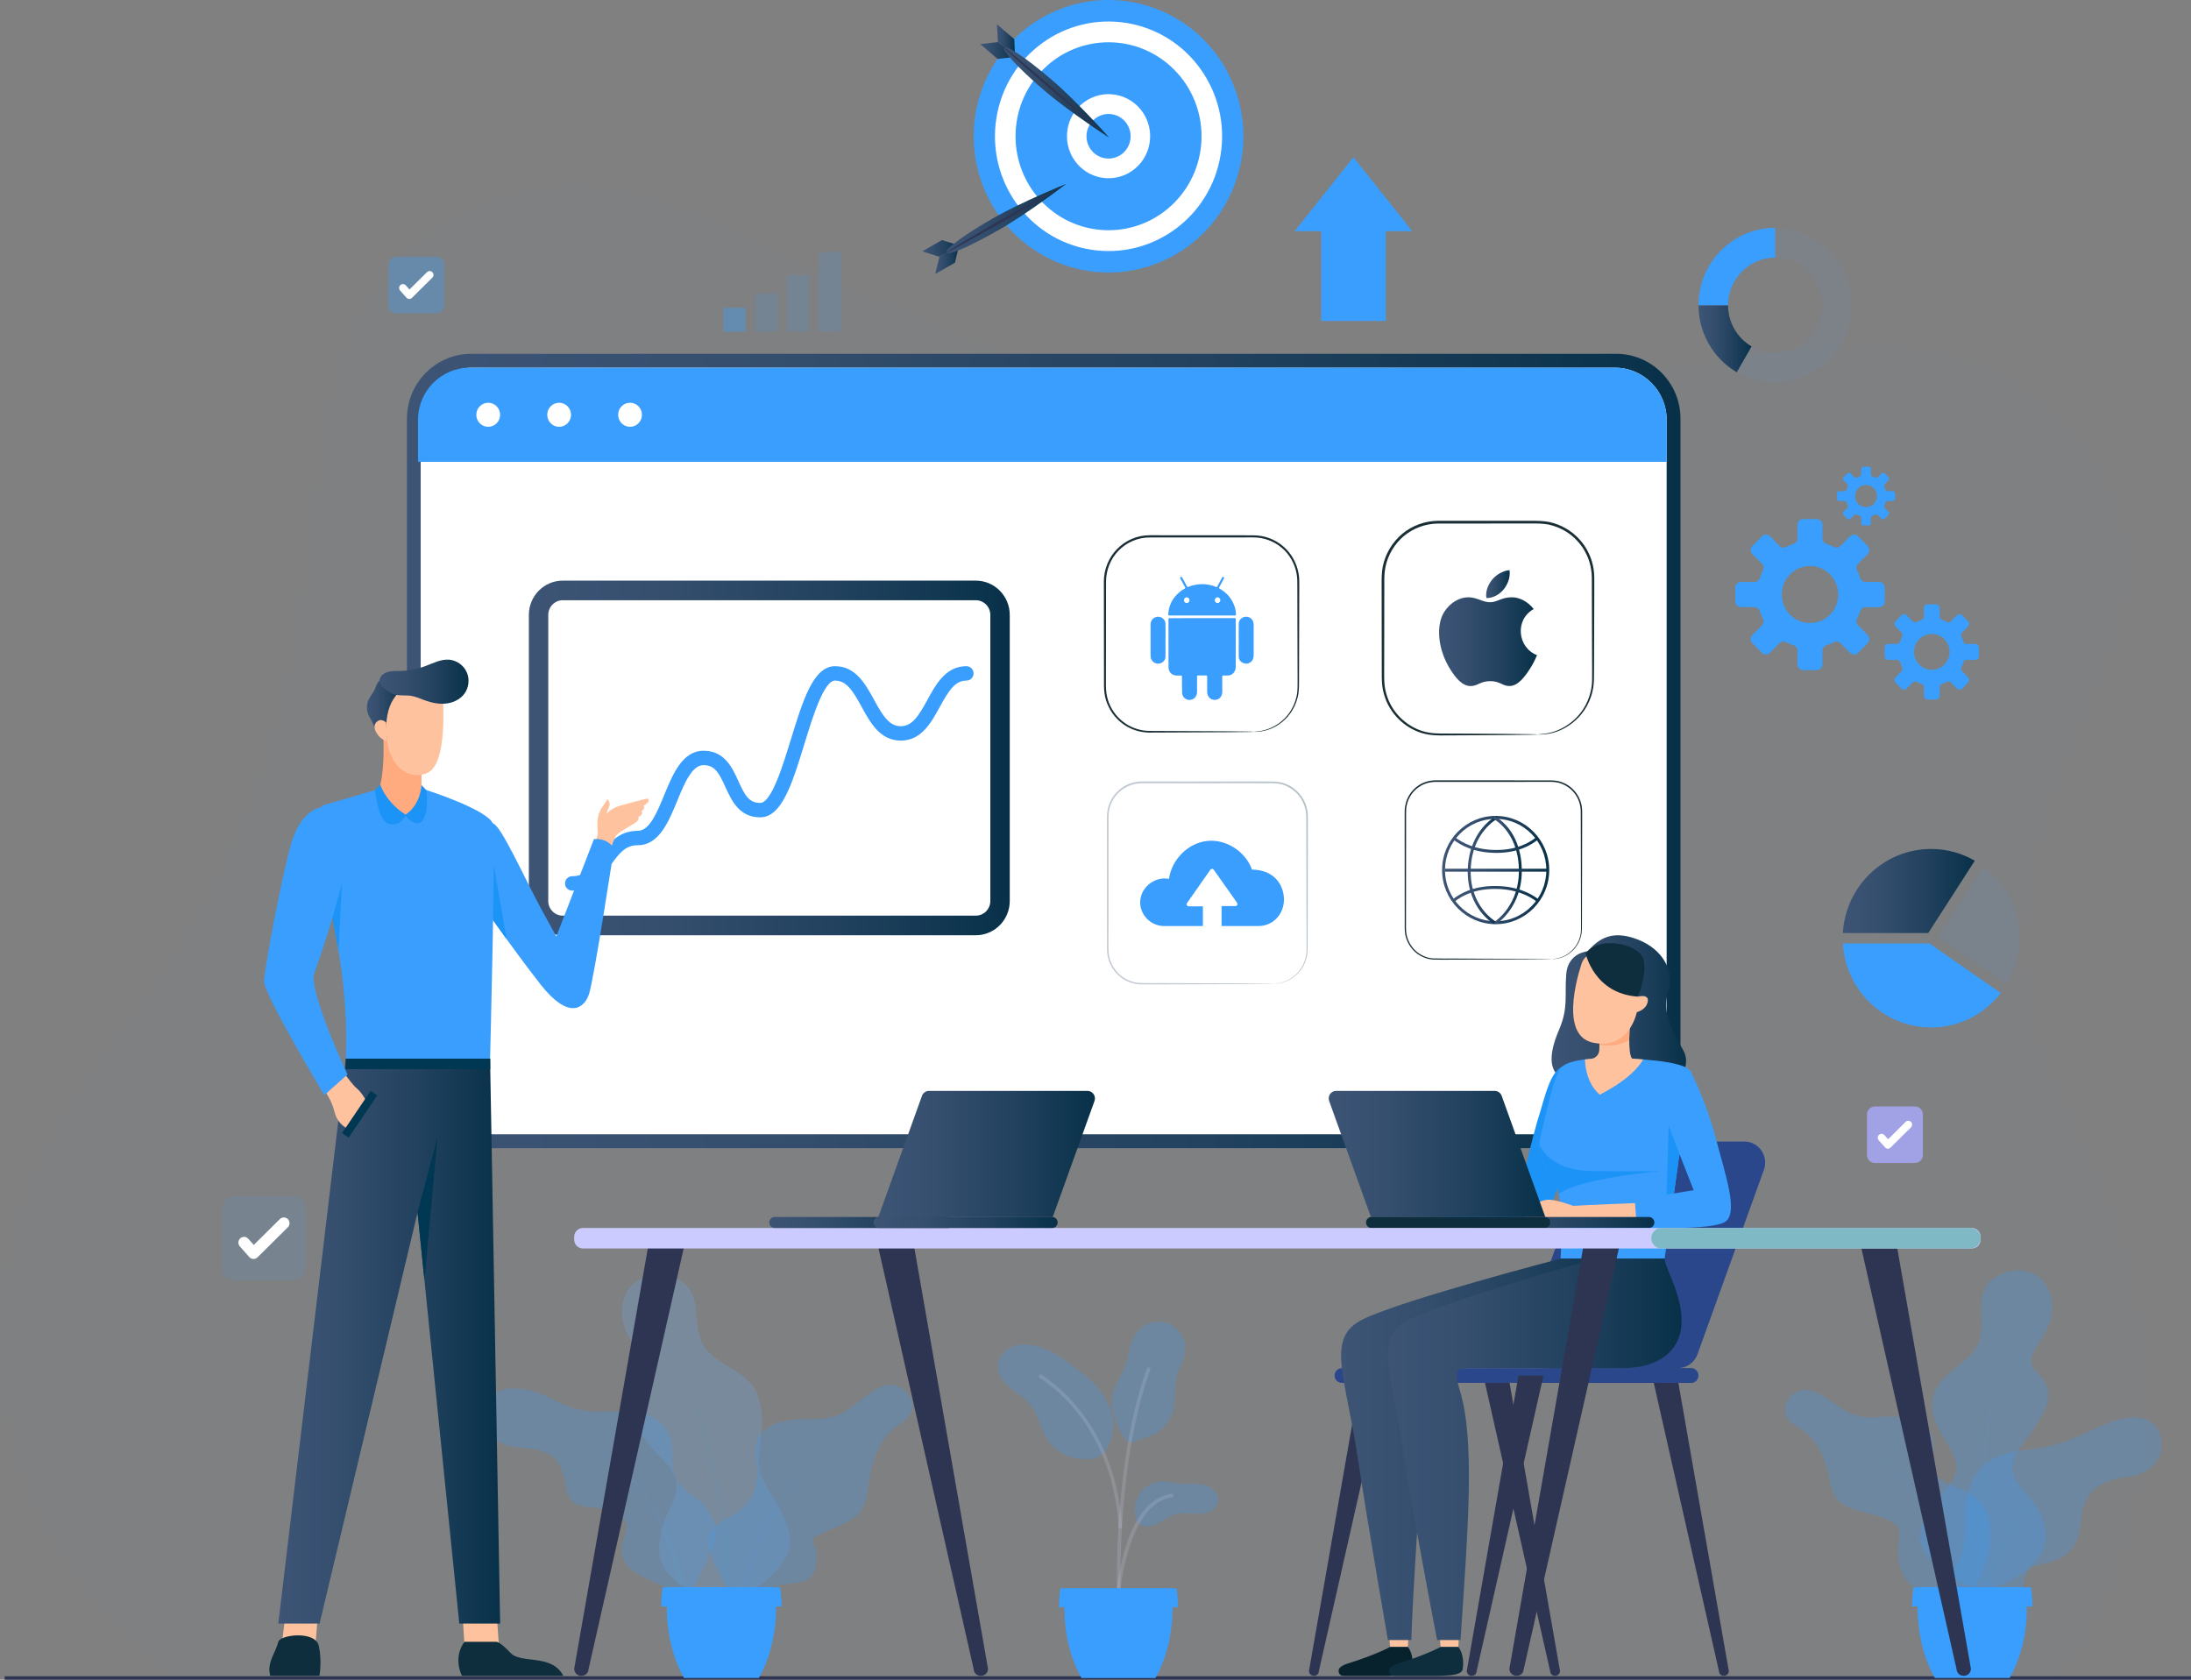 <svg width="210" height="161" viewBox="0 0 210 161" fill="none" xmlns="http://www.w3.org/2000/svg">
<rect x="0" y="0" width="210" height="161" fill="#808080" stroke="none"/>
<g clip-path="url(#clip0_601_2030)">
<g opacity="0.1">
<path opacity="0.1" d="M17.095 160.833C17.095 160.833 -1.979 148.973 0.168 125.152C2.114 103.551 16.05 99.769 25.02 73.805C33.989 47.841 24.947 26.127 49.403 18.572C67.919 12.853 87.128 39.523 126.644 38.534C166.161 37.544 185.251 24.631 199.619 42.613C212.239 58.409 192.585 72.122 194.122 92.963C194.979 104.577 203.085 110.906 205.443 128.758C206.518 136.896 204.892 152.255 197.179 160.837H29.551" fill="#399EFD"/>
</g>
<path d="M210.003 160.667H0.445V161H210.003V160.667Z" fill="#2E3552"/>
<path d="M111.042 25.189C117.671 22.515 120.899 14.916 118.252 8.218C115.606 1.519 108.087 -1.743 101.458 0.931C94.829 3.606 91.601 11.204 94.248 17.903C96.894 24.602 104.414 27.864 111.042 25.189Z" fill="#399EFD"/>
<path d="M116.99 14.849C117.966 8.854 113.949 3.194 108.017 2.208C102.085 1.221 96.485 5.281 95.508 11.276C94.532 17.27 98.549 22.93 104.481 23.916C110.413 24.903 116.014 20.843 116.99 14.849Z" fill="white"/>
<path d="M112.553 19.429C116.034 15.912 116.034 10.208 112.553 6.691C109.072 3.173 103.428 3.173 99.947 6.691C96.466 10.208 96.466 15.912 99.947 19.429C103.428 22.947 109.072 22.947 112.553 19.429Z" fill="#399EFD"/>
<path d="M110.186 13.704C110.541 11.507 109.066 9.436 106.893 9.078C104.72 8.72 102.671 10.21 102.316 12.406C101.962 14.602 103.436 16.673 105.609 17.032C107.783 17.39 109.832 15.9 110.186 13.704Z" fill="white"/>
<path d="M107.056 15.035C108.136 14.586 108.65 13.338 108.206 12.247C107.762 11.156 106.526 10.636 105.447 11.085C104.367 11.534 103.852 12.782 104.297 13.873C104.741 14.964 105.977 15.485 107.056 15.035Z" fill="#399EFD"/>
<path d="M90.284 23.011L88.394 24.094L90.01 24.601L91.9 23.517L90.284 23.011Z" fill="url(#paint0_linear_601_2030)"/>
<path d="M91.527 25.18L89.638 26.26L90.04 24.601L91.93 23.518L91.527 25.18Z" fill="url(#paint1_linear_601_2030)"/>
<path d="M90.69 24.211C90.522 23.911 92.345 22.548 95.188 20.918C98.03 19.292 102.176 17.632 102.176 17.632C102.176 17.632 98.637 20.375 95.794 22.001C93.014 23.594 90.878 24.544 90.69 24.211Z" fill="url(#paint2_linear_601_2030)"/>
<path d="M90.01 24.601C91 23.977 92.002 23.374 93.008 22.778C94.014 22.181 95.026 21.601 96.035 21.011C97.054 20.438 98.067 19.858 99.092 19.295C100.115 18.732 101.14 18.172 102.179 17.636C101.19 18.259 100.187 18.862 99.181 19.459C98.176 20.055 97.163 20.635 96.151 21.225C95.155 21.785 94.142 22.368 93.094 22.941C92.075 23.504 91.049 24.064 90.01 24.601Z" fill="#2E3552"/>
<path d="M97.213 3.749L95.557 2.329L95.643 4.036L97.295 5.455L97.213 3.749Z" fill="url(#paint3_linear_601_2030)"/>
<path d="M95.616 5.649L93.961 4.229L95.643 4.036L97.295 5.455L95.616 5.649Z" fill="url(#paint4_linear_601_2030)"/>
<path d="M96.24 4.549C96.46 4.286 98.357 5.549 100.846 7.685C103.336 9.824 106.304 13.187 106.304 13.187C106.304 13.187 102.538 10.774 100.048 8.635C97.555 6.495 96.019 4.809 96.24 4.549Z" fill="url(#paint5_linear_601_2030)"/>
<path d="M95.613 4.036C96.533 4.759 97.437 5.505 98.337 6.252C99.237 6.998 100.124 7.762 101.021 8.518C101.905 9.288 102.792 10.051 103.669 10.827C104.546 11.604 105.417 12.384 106.274 13.187C105.354 12.464 104.451 11.717 103.551 10.971C102.65 10.224 101.763 9.461 100.866 8.705C100.002 7.948 99.112 7.188 98.218 6.395C97.341 5.619 96.467 4.836 95.613 4.036Z" fill="#2E3552"/>
<path d="M39.005 103.824V40.137C39.005 36.698 41.762 33.912 45.165 33.912H154.909C158.312 33.912 161.069 36.698 161.069 40.137V103.824C161.069 107.263 158.312 110.049 154.909 110.049H45.162C41.762 110.049 39.005 107.263 39.005 103.824Z" fill="url(#paint6_linear_601_2030)"/>
<path d="M45.492 108.716C42.636 108.716 40.321 106.377 40.321 103.491V40.243C40.321 37.484 42.537 35.245 45.267 35.245H154.797C157.527 35.245 159.743 37.484 159.743 40.243V103.491C159.743 106.377 157.428 108.716 154.572 108.716H45.492Z" fill="white"/>
<path d="M45.01 35.245H154.8C157.531 35.245 159.747 37.484 159.747 40.243V44.269H40.064V40.243C40.064 37.484 42.28 35.245 45.01 35.245Z" fill="#399EFD"/>
<path d="M46.794 40.91C47.425 40.91 47.935 40.394 47.935 39.757C47.935 39.12 47.425 38.604 46.794 38.604C46.164 38.604 45.653 39.12 45.653 39.757C45.653 40.394 46.164 40.91 46.794 40.91Z" fill="white"/>
<path d="M53.591 40.91C54.221 40.91 54.732 40.394 54.732 39.757C54.732 39.12 54.221 38.604 53.591 38.604C52.961 38.604 52.45 39.12 52.45 39.757C52.45 40.394 52.961 40.91 53.591 40.91Z" fill="white"/>
<path d="M61.528 39.757C61.528 40.393 61.017 40.91 60.387 40.91C59.758 40.91 59.246 40.393 59.246 39.757C59.246 39.12 59.758 38.604 60.387 38.604C61.02 38.604 61.528 39.12 61.528 39.757Z" fill="white"/>
<path d="M189.277 82.5L184.815 89.431H176.631C176.888 84.939 180.575 81.373 185.086 81.373C186.609 81.373 188.041 81.783 189.277 82.5Z" fill="url(#paint7_linear_601_2030)"/>
<g opacity="0.29">
<path opacity="0.29" d="M193.551 89.928C193.551 91.551 193.106 93.064 192.328 94.357L185.762 89.794L190.105 83.043C192.196 84.599 193.551 87.105 193.551 89.928Z" fill="#399EFD"/>
</g>
<path d="M191.764 95.183C190.214 97.193 187.8 98.486 185.086 98.486C180.578 98.486 176.891 94.923 176.631 90.431H184.931L191.764 95.183Z" fill="#399EFD"/>
<path d="M190.352 152.469C190.352 152.469 196.47 150.729 196.064 146.817C195.658 142.905 190.999 142.118 193.703 138.652C196.404 135.186 197.149 133.394 195.263 131.564C193.376 129.734 196.826 128.481 196.681 125.096C196.535 121.71 193.188 121.023 191.091 122.526C188.994 124.029 190.478 126.662 189.64 128.731C188.802 130.801 185.775 131.487 185.257 134.06C184.743 136.629 187.48 138.769 187.513 140.642C187.546 142.515 184.024 144.591 184.027 147.347C184.027 150.099 189.195 152.432 190.352 152.469Z" fill="#399EFD" fill-opacity="0.25"/>
<g opacity="0.4">
<path opacity="0.4" d="M190.913 153.612C190.544 151.286 190.349 148.9 190.26 146.527C190.177 144.148 190.23 141.765 190.415 139.392C190.596 137.016 190.985 134.663 191.513 132.337C192.06 130.018 192.865 127.765 193.858 125.596C192.809 127.738 191.942 129.974 191.328 132.291C190.738 134.61 190.283 136.969 190.036 139.355C189.785 141.742 189.67 144.141 189.689 146.54C189.716 148.943 189.844 151.336 190.161 153.739L190.913 153.612Z" fill="#399EFD" fill-opacity="0.25"/>
</g>
<path d="M189.287 158.044C189.287 158.044 185.264 155.252 186.362 152.289C187.457 149.33 188.423 149.973 188.351 145.877C188.278 141.782 189.742 139.409 194.155 138.966C198.567 138.522 200.368 136.909 202.603 136.2C204.842 135.49 206.392 135.886 206.983 137.356C207.576 138.822 206.989 141.105 204.124 141.515C201.258 141.925 199.741 142.791 199.461 145.794C199.18 148.8 197.795 149.553 195.174 150.059C192.552 150.569 195.688 157.224 189.287 158.044Z" fill="#399EFD" fill-opacity="0.25"/>
<g opacity="0.4">
<path opacity="0.4" d="M189.178 157.451C189.396 153.365 190.672 149.34 192.935 145.964C195.19 142.595 198.452 139.925 202.194 138.506C198.491 140.032 195.342 142.778 193.218 146.151C191.091 149.53 189.96 153.505 189.858 157.474L189.178 157.451Z" fill="#399EFD" fill-opacity="0.25"/>
</g>
<path d="M187.592 153.732C187.592 153.732 182.903 153.085 182.121 150.319C181.34 147.553 183.21 146.537 180.565 145.527C177.917 144.514 175.978 144.871 175.45 142.211C174.923 139.552 174.091 137.706 172.014 136.589C169.936 135.47 171.681 132.457 173.907 133.39C176.133 134.327 176.855 136.106 180.008 135.833C183.562 135.526 185.62 136.429 185.274 139.235C185.004 141.418 185.534 141.715 187.856 142.685C191.817 144.337 191.055 148.46 189.785 151.202C188.516 153.945 187.592 153.732 187.592 153.732Z" fill="#399EFD" fill-opacity="0.25"/>
<g opacity="0.4">
<path opacity="0.4" d="M186.685 152.962C186.827 151.086 186.435 149.18 185.716 147.417C184.997 145.651 183.965 144.011 182.758 142.525C181.548 141.035 180.159 139.695 178.655 138.502C177.148 137.313 175.526 136.27 173.814 135.393C175.546 136.226 177.204 137.226 178.748 138.382C180.291 139.539 181.729 140.852 182.992 142.328C184.255 143.801 185.35 145.441 186.138 147.24C186.923 149.033 187.394 151.009 187.295 153.012L186.685 152.962Z" fill="#399EFD" fill-opacity="0.25"/>
</g>
<path d="M194.125 152.146H189.033H183.942C183.942 152.146 183.108 156.615 185.446 160.833H189.033H192.621C194.959 156.618 194.125 152.146 194.125 152.146Z" fill="#399EFD"/>
<path d="M194.811 153.978C194.768 152.842 194.669 152.149 194.669 152.149H189.033H183.398C183.398 152.149 183.295 152.842 183.256 153.978H194.811Z" fill="#399EFD"/>
<path d="M65.868 154.305C65.885 152.669 69.011 148.067 68.533 146.23C67.573 142.551 64.114 143.644 64.45 139.525C64.645 137.156 63.161 134.96 58.699 135.276C54.188 135.596 53.205 133.84 50.9 133.29C48.595 132.74 47.065 133.254 46.573 134.773C46.082 136.293 46.834 138.549 49.749 138.752C52.661 138.955 53.729 139.479 54.23 142.485C54.728 145.491 57.238 143.724 59.424 145.317C61.195 146.61 58.442 147.827 60.209 150.149C61.281 151.559 65.007 151.876 65.868 154.305Z" fill="#399EFD" fill-opacity="0.25"/>
<g opacity="0.4">
<path opacity="0.4" d="M65.271 153.775C64.882 149.783 63.457 145.864 61.07 142.618C58.689 139.379 55.319 136.843 51.48 135.58C55.352 136.736 58.821 139.189 61.33 142.415C63.843 145.647 65.413 149.603 65.921 153.699L65.271 153.775Z" fill="#399EFD" fill-opacity="0.25"/>
</g>
<path d="M69.852 153.629C69.852 153.629 63.279 152.662 63.177 148.55C63.075 144.438 66.755 143.098 63.494 139.875C60.229 136.653 60.259 134.783 61.97 132.63C63.682 130.474 59.939 129.648 59.635 126.119C59.335 122.59 62.709 121.42 65.083 122.693C67.457 123.966 66.274 126.895 67.418 128.925C68.562 130.954 71.794 131.254 72.671 133.847C73.548 136.439 72.543 138.636 72.757 140.582C72.971 142.528 75.359 144.591 75.725 147.45C76.094 150.309 71.045 153.435 69.852 153.629Z" fill="#67A9E8" fill-opacity="0.25"/>
<g opacity="0.4">
<path opacity="0.4" d="M69.492 154.892C69.558 152.426 69.436 149.926 69.202 147.45C68.965 144.974 68.585 142.508 68.071 140.075C67.556 137.639 66.834 135.25 65.974 132.917C65.09 130.588 63.949 128.368 62.623 126.255C63.992 128.335 65.185 130.538 66.125 132.854C67.042 135.176 67.82 137.563 68.391 139.999C68.961 142.435 69.397 144.907 69.693 147.397C69.98 149.89 70.162 152.386 70.148 154.912L69.492 154.892Z" fill="#399EFD" fill-opacity="0.25"/>
</g>
<path d="M78.178 150.243C78.835 147.227 76.477 148.033 79.25 146.774C82.023 145.511 82.818 145.437 83.21 142.548C83.603 139.659 84.371 137.629 86.528 136.289C88.685 134.95 86.614 131.834 84.289 132.987C81.961 134.14 81.308 136.093 77.911 136.013C74.079 135.923 71.932 137.026 72.486 140.012C72.918 142.335 72.153 144.321 69.726 145.517C65.591 147.553 69.911 151.342 71.181 155.491C73.364 149.789 77.522 153.259 78.178 150.243Z" fill="#399EFD" fill-opacity="0.25"/>
<g opacity="0.4">
<path opacity="0.4" d="M71.217 154.915C70.979 152.775 71.355 150.626 72.078 148.65C72.803 146.667 73.871 144.841 75.128 143.174C76.388 141.508 77.838 140.005 79.418 138.662C80.998 137.319 82.709 136.136 84.513 135.13C82.736 136.186 81.064 137.413 79.527 138.789C77.99 140.169 76.592 141.698 75.392 143.374C74.195 145.051 73.195 146.874 72.542 148.82C71.889 150.756 71.593 152.825 71.866 154.828L71.217 154.915Z" fill="#399EFD" fill-opacity="0.25"/>
</g>
<path d="M64.054 152.146H69.146H74.238C74.238 152.146 75.072 156.614 72.734 160.833H69.146H65.558C63.22 156.618 64.054 152.146 64.054 152.146Z" fill="#399EFD"/>
<path d="M63.365 153.978C63.408 152.842 63.507 152.149 63.507 152.149H69.143H74.778C74.778 152.149 74.881 152.842 74.92 153.978H63.365Z" fill="#399EFD"/>
<path d="M93.529 88.705H53.94C52.657 88.705 51.619 87.655 51.619 86.359V58.939C51.619 57.642 52.657 56.593 53.94 56.593H93.529C94.812 56.593 95.85 57.642 95.85 58.939V86.359C95.85 87.655 94.812 88.705 93.529 88.705Z" fill="white"/>
<path d="M93.529 89.644H53.94C52.146 89.644 50.689 88.171 50.689 86.359V58.939C50.689 57.126 52.146 55.653 53.94 55.653H93.529C95.323 55.653 96.781 57.126 96.781 58.939V86.359C96.781 88.171 95.323 89.644 93.529 89.644ZM53.94 57.532C53.175 57.532 52.549 58.162 52.549 58.939V86.359C52.549 87.132 53.172 87.765 53.94 87.765H93.529C94.294 87.765 94.921 87.135 94.921 86.359V58.939C94.921 58.166 94.297 57.532 93.529 57.532H53.94Z" fill="url(#paint8_linear_601_2030)"/>
<path d="M54.837 85.365C54.461 85.365 54.154 85.055 54.154 84.676C54.154 84.296 54.461 83.986 54.837 83.986C56.005 83.986 56.585 83.266 57.436 82.093C58.27 80.94 59.213 79.633 61.136 79.633C62.254 79.633 62.966 77.897 63.655 76.221C64.476 74.222 65.403 71.959 67.434 71.959C69.446 71.959 70.178 73.568 70.768 74.861C71.378 76.204 71.777 76.961 72.862 76.961C73.934 76.961 75.009 73.455 75.797 70.892C76.955 67.117 77.957 63.854 80.035 63.854C82.01 63.854 82.953 65.57 83.781 67.087C84.638 68.653 85.242 69.606 86.333 69.606C87.428 69.606 88.028 68.653 88.886 67.087C89.713 65.57 90.657 63.854 92.632 63.854C93.008 63.854 93.315 64.164 93.315 64.544C93.315 64.924 93.008 65.234 92.632 65.234C91.537 65.234 90.937 66.187 90.079 67.753C89.252 69.269 88.309 70.986 86.333 70.986C84.358 70.986 83.415 69.269 82.587 67.753C81.73 66.187 81.126 65.234 80.035 65.234C78.963 65.234 77.888 68.74 77.1 71.302C75.942 75.078 74.94 78.341 72.862 78.341C70.851 78.341 70.119 76.731 69.528 75.438C68.918 74.095 68.519 73.338 67.434 73.338C66.316 73.338 65.604 75.075 64.915 76.751C64.094 78.75 63.167 81.013 61.136 81.013C59.968 81.013 59.388 81.733 58.537 82.906C57.703 84.059 56.76 85.365 54.837 85.365Z" fill="#399EFD"/>
<path d="M180.103 55.779H178.81C178.58 55.779 178.368 55.633 178.299 55.41C178.217 55.15 178.115 54.9 177.993 54.663C177.887 54.453 177.93 54.2 178.095 54.033L179.012 53.107C179.223 52.893 179.223 52.544 179.012 52.33L178.091 51.401C177.88 51.187 177.534 51.187 177.323 51.401L176.406 52.327C176.241 52.493 175.991 52.537 175.783 52.43C175.546 52.307 175.298 52.204 175.044 52.12C174.823 52.047 174.678 51.837 174.678 51.604V50.297C174.678 49.994 174.434 49.748 174.134 49.748H172.832C172.532 49.748 172.288 49.994 172.288 50.297V51.604C172.288 51.837 172.142 52.05 171.922 52.12C171.664 52.204 171.417 52.307 171.183 52.43C170.975 52.537 170.724 52.493 170.56 52.327L169.646 51.404C169.435 51.191 169.089 51.191 168.878 51.404L167.958 52.334C167.747 52.547 167.747 52.897 167.958 53.11L168.874 54.033C169.039 54.2 169.082 54.453 168.977 54.663C168.855 54.903 168.752 55.153 168.67 55.41C168.597 55.633 168.39 55.779 168.159 55.779H166.866C166.566 55.779 166.322 56.026 166.322 56.329V57.646C166.322 57.949 166.566 58.196 166.866 58.196H168.159C168.39 58.196 168.601 58.342 168.67 58.565C168.752 58.825 168.855 59.075 168.977 59.312C169.082 59.522 169.039 59.775 168.874 59.942L167.958 60.868C167.747 61.081 167.747 61.431 167.958 61.645L168.878 62.574C169.089 62.788 169.435 62.788 169.646 62.574L170.56 61.651C170.724 61.485 170.975 61.441 171.183 61.548C171.42 61.671 171.668 61.775 171.922 61.858C172.142 61.931 172.288 62.141 172.288 62.374V63.681C172.288 63.984 172.532 64.231 172.832 64.231H174.134C174.434 64.231 174.678 63.984 174.678 63.681V62.374C174.678 62.141 174.823 61.928 175.044 61.858C175.302 61.775 175.549 61.671 175.783 61.548C175.991 61.441 176.241 61.485 176.406 61.651L177.323 62.578C177.534 62.791 177.88 62.791 178.091 62.578L179.012 61.648C179.223 61.435 179.223 61.085 179.012 60.871L178.095 59.945C177.93 59.778 177.887 59.525 177.993 59.315C178.115 59.075 178.217 58.825 178.299 58.569C178.372 58.345 178.58 58.199 178.81 58.199H180.103C180.403 58.199 180.647 57.952 180.647 57.649V56.333C180.647 56.026 180.403 55.779 180.103 55.779ZM173.481 59.718C171.987 59.718 170.777 58.495 170.777 56.986C170.777 55.476 171.987 54.253 173.481 54.253C174.975 54.253 176.185 55.476 176.185 56.986C176.185 58.499 174.975 59.718 173.481 59.718Z" fill="#399EFD"/>
<path d="M189.327 61.725H188.512C188.367 61.725 188.235 61.631 188.189 61.491C188.136 61.328 188.074 61.171 187.998 61.021C187.932 60.892 187.958 60.731 188.064 60.625L188.641 60.042C188.776 59.908 188.776 59.688 188.641 59.552L188.06 58.965C187.925 58.829 187.711 58.829 187.576 58.965L186.999 59.548C186.896 59.652 186.738 59.682 186.606 59.615C186.458 59.538 186.303 59.472 186.141 59.422C186.003 59.375 185.91 59.242 185.91 59.095V58.272C185.91 58.082 185.759 57.925 185.567 57.925H184.746C184.558 57.925 184.403 58.079 184.403 58.272V59.095C184.403 59.242 184.311 59.375 184.172 59.422C184.011 59.475 183.856 59.538 183.707 59.615C183.579 59.682 183.421 59.655 183.315 59.548L182.738 58.965C182.606 58.829 182.388 58.829 182.253 58.965L181.673 59.552C181.541 59.685 181.541 59.905 181.673 60.042L182.25 60.625C182.352 60.728 182.382 60.888 182.313 61.021C182.237 61.171 182.171 61.328 182.121 61.491C182.075 61.631 181.943 61.725 181.798 61.725H180.984C180.796 61.725 180.641 61.878 180.641 62.071V62.901C180.641 63.091 180.792 63.248 180.984 63.248H181.798C181.943 63.248 182.075 63.341 182.121 63.481C182.174 63.644 182.237 63.801 182.313 63.951C182.378 64.081 182.352 64.241 182.25 64.347L181.673 64.93C181.538 65.064 181.538 65.284 181.673 65.42L182.253 66.007C182.385 66.144 182.603 66.144 182.738 66.007L183.315 65.424C183.417 65.32 183.576 65.29 183.707 65.357C183.856 65.434 184.011 65.5 184.172 65.55C184.311 65.597 184.403 65.73 184.403 65.877V66.7C184.403 66.89 184.555 67.047 184.746 67.047H185.567C185.755 67.047 185.91 66.893 185.91 66.7V65.877C185.91 65.73 186.003 65.597 186.141 65.55C186.303 65.497 186.458 65.434 186.606 65.357C186.735 65.29 186.893 65.317 186.999 65.424L187.576 66.007C187.708 66.144 187.925 66.14 188.06 66.007L188.641 65.42C188.773 65.287 188.773 65.067 188.641 64.93L188.064 64.347C187.961 64.244 187.932 64.084 187.998 63.951C188.074 63.801 188.14 63.644 188.189 63.481C188.235 63.341 188.367 63.248 188.512 63.248H189.327C189.515 63.248 189.67 63.094 189.67 62.901V62.071C189.67 61.881 189.515 61.725 189.327 61.725ZM185.158 64.204C184.219 64.204 183.457 63.434 183.457 62.484C183.457 61.535 184.219 60.765 185.158 60.765C186.098 60.765 186.86 61.535 186.86 62.484C186.86 63.438 186.098 64.204 185.158 64.204Z" fill="#399EFD"/>
<path d="M181.429 47.078H180.924C180.835 47.078 180.753 47.022 180.726 46.935C180.693 46.835 180.654 46.738 180.608 46.645C180.568 46.565 180.584 46.465 180.647 46.402L181.003 46.042C181.086 45.959 181.086 45.822 181.003 45.739L180.644 45.375C180.561 45.292 180.426 45.292 180.344 45.375L179.988 45.735C179.925 45.799 179.826 45.815 179.747 45.775C179.655 45.729 179.559 45.689 179.46 45.655C179.374 45.629 179.318 45.545 179.318 45.455V44.946C179.318 44.829 179.223 44.732 179.107 44.732H178.599C178.484 44.732 178.388 44.829 178.388 44.946V45.455C178.388 45.545 178.332 45.629 178.246 45.655C178.148 45.689 178.052 45.729 177.96 45.775C177.88 45.815 177.781 45.799 177.719 45.735L177.363 45.375C177.28 45.292 177.145 45.292 177.063 45.375L176.703 45.739C176.621 45.822 176.621 45.959 176.703 46.042L177.059 46.402C177.122 46.465 177.138 46.565 177.099 46.645C177.053 46.738 177.013 46.835 176.98 46.935C176.954 47.022 176.871 47.078 176.782 47.078H176.278C176.162 47.078 176.067 47.175 176.067 47.291V47.805C176.067 47.921 176.162 48.018 176.278 48.018H176.782C176.871 48.018 176.954 48.075 176.98 48.161C177.013 48.261 177.053 48.358 177.099 48.451C177.138 48.531 177.122 48.631 177.059 48.694L176.703 49.054C176.621 49.138 176.621 49.274 176.703 49.358L177.063 49.721C177.145 49.804 177.28 49.804 177.363 49.721L177.719 49.361C177.781 49.298 177.88 49.278 177.96 49.321C178.052 49.368 178.148 49.408 178.246 49.441C178.332 49.468 178.388 49.551 178.388 49.641V50.151C178.388 50.267 178.484 50.364 178.599 50.364H179.107C179.223 50.364 179.318 50.267 179.318 50.151V49.641C179.318 49.551 179.374 49.468 179.46 49.441C179.559 49.408 179.655 49.368 179.747 49.321C179.826 49.281 179.925 49.298 179.988 49.361L180.344 49.721C180.426 49.804 180.561 49.804 180.644 49.721L181.003 49.358C181.086 49.274 181.086 49.138 181.003 49.054L180.647 48.694C180.584 48.631 180.565 48.531 180.608 48.451C180.654 48.358 180.693 48.261 180.726 48.161C180.753 48.075 180.835 48.018 180.924 48.018H181.429C181.544 48.018 181.64 47.921 181.64 47.805V47.291C181.64 47.175 181.547 47.078 181.429 47.078ZM178.853 48.611C178.273 48.611 177.801 48.135 177.801 47.548C177.801 46.962 178.273 46.485 178.853 46.485C179.434 46.485 179.905 46.962 179.905 47.548C179.905 48.135 179.437 48.611 178.853 48.611Z" fill="#399EFD"/>
<path d="M106.687 136.089C106.542 134.943 105.965 133.887 105.216 133.014C104.467 132.14 103.551 131.434 102.621 130.761C101.437 129.901 100.157 129.061 98.706 128.895C98.017 128.815 97.292 128.901 96.692 129.255C96.091 129.608 95.643 130.254 95.63 130.954C95.616 131.811 96.223 132.55 96.886 133.084C97.549 133.617 98.314 134.05 98.832 134.726C99.504 135.603 99.676 136.766 100.223 137.726C100.748 138.642 101.618 139.349 102.617 139.669C103.511 139.952 105.061 140.068 105.744 139.285C106.495 138.429 106.829 137.209 106.687 136.089Z" fill="#399EFD" fill-opacity="0.25"/>
<path d="M106.924 136.173C106.608 135.36 106.463 134.457 106.657 133.607C106.885 132.624 107.538 131.801 107.877 130.851C108.224 129.888 108.243 128.798 108.784 127.932C109.411 126.932 110.74 126.439 111.851 126.808C112.962 127.182 113.741 128.398 113.595 129.571C113.493 130.388 113.012 131.104 112.794 131.897C112.484 133.034 112.728 134.273 112.385 135.4C112.098 136.343 111.386 137.143 110.492 137.532C110.07 137.716 109.618 137.826 109.186 137.989C108.903 138.099 108.573 138.296 108.257 138.209C107.61 138.026 107.148 136.739 106.924 136.173Z" fill="#399EFD" fill-opacity="0.25"/>
<path d="M109.091 143.411C109.529 142.598 110.403 142.045 111.317 141.998C111.97 141.965 112.606 142.171 113.256 142.225C113.978 142.288 114.717 142.165 115.422 142.325C116.128 142.485 116.83 143.071 116.774 143.801C116.735 144.331 116.293 144.764 115.798 144.947C115.304 145.131 114.759 145.114 114.235 145.081C113.707 145.051 113.17 145.007 112.662 145.144C112.052 145.311 111.541 145.717 110.98 146.007C110.387 146.314 109.43 146.58 109.028 145.894C108.606 145.181 108.711 144.111 109.091 143.411Z" fill="#399EFD" fill-opacity="0.25"/>
<g opacity="0.4">
<path opacity="0.4" d="M107.369 152.595L107.04 152.569C107.069 152.205 107.798 143.658 112.418 143.168L112.454 143.498C108.105 143.961 107.376 152.509 107.369 152.595Z" fill="#E5E5FF"/>
</g>
<g opacity="0.4">
<path opacity="0.4" d="M107.099 154.602C107.092 154.465 106.423 140.782 109.975 131.051L110.285 131.167C106.756 140.832 107.422 154.448 107.429 154.585L107.099 154.602Z" fill="#E5E5FF"/>
</g>
<g opacity="0.4">
<path opacity="0.4" d="M107.521 146.467L107.191 146.46C107.191 146.367 107.241 137.086 99.534 131.97L99.716 131.691C107.577 136.909 107.524 146.374 107.521 146.467Z" fill="#E5E5FF"/>
</g>
<path d="M112.233 152.249H107.201H102.169C102.169 152.249 101.344 156.668 103.653 160.837H107.201H110.749C113.058 156.668 112.233 152.249 112.233 152.249Z" fill="#399EFD"/>
<path d="M112.913 154.058C112.873 152.935 112.771 152.249 112.771 152.249H107.201H101.631C101.631 152.249 101.532 152.932 101.49 154.058H112.913Z" fill="#399EFD"/>
<path d="M132.814 21.135H126.628V30.762H132.814V21.135Z" fill="#399EFD"/>
<path d="M129.721 15.07L124.082 22.158H135.36L129.721 15.07Z" fill="#399EFD"/>
<g opacity="0.25">
<path opacity="0.25" d="M170.138 36.677C166.088 36.677 162.797 33.348 162.797 29.259C162.797 25.17 166.091 21.841 170.138 21.841C174.187 21.841 177.478 25.17 177.478 29.259C177.478 33.348 174.187 36.677 170.138 36.677ZM170.138 24.697C167.651 24.697 165.626 26.743 165.626 29.256C165.626 31.769 167.651 33.815 170.138 33.815C172.624 33.815 174.649 31.769 174.649 29.256C174.649 26.743 172.624 24.697 170.138 24.697Z" fill="#399EFD"/>
</g>
<path d="M166.464 35.681C164.202 34.358 162.797 31.895 162.797 29.256H165.626C165.626 30.879 166.49 32.392 167.882 33.205L166.464 35.681Z" fill="url(#paint9_linear_601_2030)"/>
<path d="M165.626 29.256H162.797C162.797 25.164 166.091 21.838 170.138 21.838V24.697C167.651 24.697 165.626 26.743 165.626 29.256Z" fill="#399EFD"/>
<path opacity="0.33" d="M41.825 30.029H37.979C37.561 30.029 37.221 29.686 37.221 29.263V25.377C37.221 24.954 37.561 24.611 37.979 24.611H41.825C42.243 24.611 42.583 24.954 42.583 25.377V29.263C42.583 29.686 42.243 30.029 41.825 30.029Z" fill="#399EFD"/>
<path d="M39.233 28.656C39.229 28.656 39.226 28.656 39.219 28.656C39.12 28.653 39.025 28.61 38.959 28.533L38.349 27.846C38.214 27.693 38.227 27.46 38.375 27.323C38.527 27.187 38.758 27.2 38.893 27.35L39.246 27.75L40.924 26.087C41.069 25.944 41.3 25.947 41.442 26.093C41.584 26.24 41.581 26.473 41.435 26.617L39.483 28.55C39.421 28.62 39.328 28.656 39.233 28.656Z" fill="white"/>
<path d="M183.546 111.472H179.701C179.282 111.472 178.942 111.129 178.942 110.706V106.82C178.942 106.397 179.282 106.054 179.701 106.054H183.546C183.965 106.054 184.304 106.397 184.304 106.82V110.706C184.301 111.129 183.965 111.472 183.546 111.472Z" fill="#A1A1E5"/>
<path d="M180.954 110.103C180.951 110.103 180.947 110.103 180.941 110.103C180.842 110.099 180.746 110.056 180.68 109.979L180.07 109.293C179.935 109.14 179.948 108.906 180.097 108.77C180.248 108.633 180.479 108.646 180.614 108.796L180.971 109.193L182.649 107.53C182.794 107.387 183.025 107.39 183.167 107.537C183.309 107.683 183.305 107.917 183.16 108.06L181.208 109.993C181.142 110.063 181.05 110.103 180.954 110.103Z" fill="white"/>
<g opacity="0.33">
<path opacity="0.33" d="M28.166 122.719H22.434C21.811 122.719 21.306 122.21 21.306 121.58V115.791C21.306 115.161 21.811 114.651 22.434 114.651H28.162C28.786 114.651 29.29 115.161 29.29 115.791V121.58C29.293 122.21 28.789 122.719 28.166 122.719Z" fill="#399EFD"/>
</g>
<path d="M24.301 120.673C24.294 120.673 24.287 120.673 24.284 120.673C24.136 120.67 23.994 120.603 23.895 120.49L22.988 119.47C22.787 119.244 22.807 118.897 23.028 118.694C23.252 118.49 23.598 118.51 23.796 118.734L24.324 119.327L26.823 116.851C27.038 116.638 27.384 116.641 27.595 116.858C27.806 117.074 27.803 117.424 27.588 117.637L24.68 120.517C24.581 120.617 24.442 120.673 24.301 120.673Z" fill="white"/>
<path opacity="0.38" d="M71.464 29.503H69.337V31.789H71.464V29.503Z" fill="#399EFD"/>
<g opacity="0.38">
<path opacity="0.38" d="M74.511 28.123H72.384V31.789H74.511V28.123Z" fill="#399EFD"/>
</g>
<g opacity="0.38">
<path opacity="0.38" d="M77.558 26.37H75.431V31.789H77.558V26.37Z" fill="#399EFD"/>
</g>
<g opacity="0.38">
<path opacity="0.38" d="M80.605 24.147H78.478V31.792H80.605V24.147Z" fill="#399EFD"/>
</g>
<path d="M47.823 157.757H44.519L44.196 152.352L47.417 152.146L47.823 157.757Z" fill="#FFC29E"/>
<path d="M30.243 157.634L27.021 157.538L27.598 152.799L30.579 153.262L30.243 157.634Z" fill="#FFC29E"/>
<path d="M33.139 101.471L26.675 155.618H30.632L40.021 116.214L44.021 155.618H47.935L46.972 101.471H33.139Z" fill="url(#paint10_linear_601_2030)"/>
<path d="M56.691 81.546C56.691 81.546 57.347 80.273 57.294 79.69C57.245 79.104 57.129 78.267 57.716 77.367C57.855 77.157 58.237 76.601 58.237 76.601C58.237 76.601 58.551 76.938 58.389 77.301C58.224 77.664 58.115 78.051 58.115 78.051C58.115 78.051 58.402 77.524 59.487 77.207C59.995 77.058 61.997 76.544 61.997 76.544C62.28 76.548 62.241 76.957 61.683 77.224C61.683 77.224 61.931 77.484 61.476 77.744C61.476 77.744 61.795 77.987 61.162 78.344C61.162 78.344 61.413 78.547 60.76 78.944C60.176 79.297 59.233 79.81 59.022 80.143C58.742 80.593 58.293 82.133 58.293 82.133L56.691 81.546Z" fill="#FFC29E"/>
<path d="M35.941 75.735C35.941 75.735 31.918 76.924 31.005 77.168C30.091 77.411 31.005 83.293 32.255 90.048C33.505 96.803 33.139 101.471 33.139 101.471H46.972C46.972 101.471 47.546 79.657 47.23 78.917C46.652 77.577 40.852 75.718 40.852 75.718L35.941 75.735Z" fill="#399EFD"/>
<path d="M36.749 70.906C36.749 70.906 36.888 74.255 36.311 75.598L37.017 76.951L38.876 78.094L40.054 77.201L40.4 76.181V70.906H36.749Z" fill="#FFAA7F"/>
<path d="M35.279 68.433C35.117 68.003 35.13 67.51 35.318 67.09C35.473 66.747 35.731 66.463 35.895 66.127C36.041 65.834 36.116 65.494 36.347 65.26C36.581 65.027 36.941 64.947 37.261 65.014C37.584 65.077 37.871 65.27 38.102 65.507C38.418 65.83 38.642 66.247 38.745 66.693C38.867 67.233 38.804 67.8 38.699 68.343C38.603 68.836 38.461 69.343 38.125 69.713C37.861 70.006 37.485 70.193 37.093 70.223C36.707 70.256 36.149 70.146 35.932 69.779C35.826 69.599 35.773 69.389 35.681 69.203C35.549 68.946 35.381 68.703 35.279 68.433Z" fill="url(#paint11_linear_601_2030)"/>
<path d="M42.355 65.57C42.355 65.57 43.157 72.992 41.01 74.062C39.622 74.755 37.402 74.012 37.066 70.709C36.73 67.403 38.204 65.794 39.919 65.574C41.426 65.374 42.355 65.57 42.355 65.57Z" fill="#FFC29E"/>
<path d="M37.017 69.263C37.017 69.263 36.519 68.713 36.037 69.263C35.556 69.813 36.436 70.966 37.102 71.022L37.017 69.263Z" fill="#FFC29E"/>
<path d="M38.141 66.63C38.537 66.683 38.942 66.633 39.341 66.687C39.806 66.75 40.242 66.95 40.684 67.113C41.34 67.353 42.042 67.51 42.738 67.437C43.434 67.363 44.123 67.037 44.532 66.463C44.947 65.88 45.027 65.067 44.727 64.414C44.43 63.761 43.767 63.291 43.058 63.231C42.263 63.164 41.518 63.568 40.769 63.844C39.971 64.141 39.124 64.301 38.273 64.314C37.923 64.321 37.567 64.304 37.228 64.387C36.888 64.471 36.558 64.681 36.426 65.01C36.258 65.434 36.532 65.76 36.839 65.997C37.244 66.307 37.63 66.56 38.141 66.63Z" fill="url(#paint12_linear_601_2030)"/>
<path d="M36.449 75.195C36.449 75.195 36.911 76.814 38.876 78.094C38.814 78.701 37.129 79.933 36.41 77.904C36.053 76.901 35.941 75.738 35.941 75.738L36.449 75.195Z" fill="#1C94F7"/>
<path d="M38.877 78.094C40.36 77.064 40.4 75.248 40.4 75.248L40.852 75.721C40.852 75.721 41.185 77.744 40.479 78.677C39.994 79.317 38.939 78.484 38.877 78.094Z" fill="#1C94F7"/>
<path d="M32.192 101.685C32.192 101.685 33.587 103.824 34.187 104.311C34.787 104.797 35.249 105.824 35.249 105.824L33.475 108.26C33.475 108.26 32.41 107.903 32.073 106.613C31.737 105.324 31.417 105.184 30.866 103.944C30.312 102.704 30.312 102.704 30.312 102.704L32.192 101.685Z" fill="#FFC29E"/>
<path d="M30.794 77.384C30.794 77.384 28.743 77.511 27.78 81.303C26.817 85.096 25.62 91.331 25.3 93.987C25.165 95.113 31.087 104.974 31.087 104.974C31.087 104.974 32.265 103.894 33.31 102.991C33.31 102.991 30.035 96.079 30.035 93.55C30.035 93.55 32.974 85.302 33.069 82.809C33.168 80.28 33.181 77.644 30.794 77.384Z" fill="#399EFD"/>
<path d="M47.23 78.92C47.998 79.037 50.339 84.316 51.83 87.038C53.32 89.761 53.32 89.761 53.32 89.761L56.928 80.43C56.928 80.43 58.132 80.237 58.85 81.306C58.85 81.306 56.928 93.897 56.447 95.306C55.965 96.716 54.474 97.736 51.83 94.383C49.185 91.031 44.614 84.516 44.232 83.786C43.846 83.053 42.788 78.24 47.23 78.92Z" fill="#399EFD"/>
<path d="M44.519 157.368H47.596C47.596 157.368 47.932 157.368 48.941 158.437C49.95 159.507 52.885 158.487 53.99 160.623H44.275C44.278 160.623 43.365 158.924 44.519 157.368Z" fill="#0E2E3D"/>
<path d="M25.907 160.623C25.537 159.377 26.404 158.467 26.675 157.368C26.843 156.688 30.22 156.268 30.556 157.757C30.876 159.184 30.619 160.627 30.619 160.627H25.907V160.623Z" fill="#0E2E3D"/>
<path d="M35.526 104.553L32.786 108.607L33.42 109.045L36.16 104.991L35.526 104.553Z" fill="#003853"/>
<path d="M46.989 101.471H33.138V102.475H46.989V101.471Z" fill="#003853"/>
<path d="M40.021 116.214L41.947 108.95L40.68 122.69L40.021 116.214Z" fill="#003853"/>
<path d="M47.259 88.201L47.325 82.873L48.549 89.998L47.259 88.201Z" fill="#1C94F7"/>
<path d="M31.875 87.962L32.773 84.659L32.443 91.107C32.439 91.111 31.895 88.291 31.875 87.962Z" fill="#1C94F7"/>
<path d="M164.753 160.17L158.348 131.844H160.743L165.702 160.17C165.673 160.777 164.782 160.777 164.753 160.17Z" fill="#2E3552"/>
<path d="M148.574 160.17L142.17 131.844H144.564L149.524 160.17C149.491 160.777 148.604 160.777 148.574 160.17Z" fill="#2E3552"/>
<path d="M126.41 160.17L132.814 131.844H130.42L125.46 160.17C125.493 160.777 126.38 160.777 126.41 160.17Z" fill="#2E3552"/>
<path d="M167.189 109.416H154.163C153.323 109.416 152.574 109.946 152.287 110.742L145.919 128.425C145.444 129.741 146.411 131.134 147.796 131.134H160.822C161.662 131.134 162.411 130.604 162.698 129.808L169.066 112.125C169.537 110.809 168.574 109.416 167.189 109.416Z" fill="#2B478B"/>
<path d="M162.078 132.547H128.61C128.224 132.547 127.914 132.23 127.914 131.844C127.914 131.454 128.227 131.141 128.61 131.141H162.078C162.464 131.141 162.774 131.457 162.774 131.844C162.777 132.23 162.464 132.547 162.078 132.547Z" fill="#2B478B"/>
<path d="M162.078 132.547H148.577C148.191 132.547 147.881 132.23 147.881 131.844C147.881 131.454 148.195 131.141 148.577 131.141H162.078C162.464 131.141 162.774 131.457 162.774 131.844C162.777 132.23 162.464 132.547 162.078 132.547Z" fill="#2B478B"/>
<path d="M141.533 160.17L147.938 131.844H145.543L140.584 160.17C140.613 160.777 141.504 160.777 141.533 160.17Z" fill="#2E3552"/>
<path d="M152.201 91.177C152.201 91.177 150.279 91.281 150.117 93.387C149.956 95.493 150.331 96.586 149.435 98.692C148.538 100.798 147.809 103.624 151.562 103.884C155.314 104.144 156.465 103.981 157.623 104.887C158.78 105.794 162.714 103.041 161.303 100.612C159.891 98.182 159.354 96.789 159.931 94.91C160.508 93.03 159.295 90.971 157.046 90.081C155.156 89.338 153.613 89.451 152.201 91.177Z" fill="url(#paint13_linear_601_2030)"/>
<path d="M151.229 103.238C151.229 103.238 151.753 104.891 150.46 109.653C149.171 114.408 148.749 115.988 147.532 116.878C146.78 117.427 138.252 117.427 138.252 117.427V114.998L145.758 114.075C145.758 114.075 146.707 109.369 147.667 106.417C148 105.394 148.557 102.744 149.741 102.221C150.925 101.698 151.229 103.238 151.229 103.238Z" fill="#1C94F7"/>
<path d="M160.861 111.372C160.508 114.058 159.545 120.64 159.545 120.64H149.573C149.573 120.64 149.873 116.614 149.385 114.432C149.296 114.032 149.181 113.688 149.032 113.449C148.257 112.199 147.565 111.032 147.558 109.746C147.558 109.436 147.598 109.113 147.687 108.783C148.132 107.1 148.808 103.371 149.642 102.335C150.477 101.295 154.635 101.428 154.635 101.428C154.635 101.428 160.07 101.445 161.699 102.365C162.134 102.611 162.299 103.161 162.335 103.824C162.441 105.877 161.128 109.34 160.861 111.372Z" fill="#399EFD"/>
<path d="M159.255 112.246C159.255 112.246 151.651 112.865 149.385 114.428C149.296 114.028 149.181 113.685 149.032 113.445C148.257 112.196 147.565 111.029 147.558 109.743C148.063 110.799 149.349 112.206 152.617 112.246C157.877 112.309 159.255 112.246 159.255 112.246Z" fill="#1C94F7"/>
<path d="M160.861 111.372C160.508 114.058 159.545 120.64 159.545 120.64L160.024 105.091L162.329 103.824C162.441 105.877 161.128 109.34 160.861 111.372Z" fill="#1C94F7"/>
<path d="M157.029 115.308C157.029 115.308 152.274 115.485 150.78 115.581C150.78 115.581 149.421 115.061 148.58 114.998C147.308 114.902 146.183 116.188 145.847 117.428H156.871L157.029 115.308Z" fill="#FFC29E"/>
<path d="M162.117 102.878C162.117 102.878 163.519 105.521 164.432 109.023C165.346 112.522 166.596 116.071 165.442 117.044C164.287 118.017 156.881 117.628 156.881 117.628L156.689 115.001L162.332 114.078C162.332 114.078 160.201 108.683 159.865 107.71C159.529 106.737 159.275 103.751 160.459 103.228C161.646 102.701 162.117 102.878 162.117 102.878Z" fill="#399EFD"/>
<path d="M134.938 157.861H133.24L133.019 155.325L135.093 155.118L134.938 157.861Z" fill="#FFC29E"/>
<path d="M134.938 157.861C134.938 157.861 135.565 158.521 135.357 159.98C135.258 160.67 133.767 160.627 131.251 160.627H128.748C128.323 160.627 128.135 160.094 128.458 159.814C128.61 159.684 128.824 159.56 129.124 159.467C131.954 158.581 133.236 157.861 133.236 157.861H134.938Z" fill="#07222D"/>
<path d="M155.064 120.637C155.047 121.513 157.036 124.479 156.64 127.368C156.383 129.265 154.77 131.134 151.014 131.134C145.883 131.134 137.705 131.077 136.369 131.134C135.307 131.177 134.803 131.201 135.426 133.224C136.9 138.012 135.654 146.164 135.268 157.198H133.025C133.025 157.198 131.037 145.747 130.212 140.209C128.93 131.591 126.981 128.208 130.694 126.422C134.618 124.532 149.59 120.637 149.59 120.637H155.064Z" fill="url(#paint14_linear_601_2030)"/>
<path d="M139.776 157.861H138.077L137.856 155.325L139.931 155.118L139.776 157.861Z" fill="#FFC29E"/>
<path d="M139.776 157.861C139.776 157.861 140.402 158.521 140.195 159.98C140.096 160.67 138.605 160.627 136.089 160.627H133.586C133.161 160.627 132.973 160.094 133.296 159.814C133.447 159.684 133.662 159.56 133.962 159.467C136.791 158.581 138.074 157.861 138.074 157.861H139.776Z" fill="#0E2E3D"/>
<path d="M159.545 120.637C159.529 121.513 161.517 124.479 161.122 127.368C160.864 129.265 159.252 131.134 155.496 131.134C150.365 131.134 142.219 131.134 140.851 131.134C139.789 131.134 139.284 131.201 139.908 133.224C141.382 138.012 140.722 146.26 139.987 157.198H137.741C137.741 157.198 135.522 145.747 134.697 140.209C133.415 131.591 131.466 128.208 135.179 126.422C139.103 124.532 152.93 120.637 152.93 120.637H159.545Z" fill="url(#paint15_linear_601_2030)"/>
<path d="M151.915 101.545C151.915 101.545 151.885 103.691 153.326 104.924C153.326 104.924 156.386 103.481 157.491 101.551C157.491 101.548 154.619 101.231 151.915 101.545Z" fill="#FFC29E"/>
<path d="M152.538 101.481C152.538 101.481 153.293 101.405 153.293 100.508C153.293 99.615 153.382 97.912 153.382 97.912L156.221 98.156C156.221 98.156 155.981 100.965 156.439 101.481C156.897 101.998 156.897 101.998 156.897 101.998C156.897 101.998 152.993 102.668 152.538 101.481Z" fill="#FFC29E"/>
<path d="M153.293 100.152C153.293 100.152 155.159 100.445 156.155 99.642L156.218 98.159L153.293 98.799V100.152Z" fill="#FFAA7F"/>
<path d="M151.641 92.224C151.641 92.224 149.141 99.152 152.65 99.932C156.162 100.708 156.884 97.016 156.884 97.016C156.884 97.016 157.791 96.799 157.933 96.003C158.068 95.233 157.013 95.526 157.013 95.526C157.013 95.526 157.946 92.677 155.826 91.721C153.6 90.711 152.073 91.237 151.641 92.224Z" fill="#FFC29E"/>
<path d="M151.977 91.377C151.977 91.377 152.782 95.266 157.013 95.526C157.013 95.526 158.104 92.774 157.366 91.604C156.627 90.438 153.227 89.708 151.977 91.377Z" fill="#0E2E3D"/>
<path d="M148.112 116.651H131.4L127.396 105.534C127.225 105.061 127.571 104.561 128.069 104.561H143.258C143.558 104.561 143.829 104.751 143.931 105.037L148.112 116.651Z" fill="url(#paint16_linear_601_2030)"/>
<path d="M158.045 117.701H141.434C141.147 117.701 140.913 117.464 140.913 117.174C140.913 116.884 141.147 116.648 141.434 116.648H158.045C158.332 116.648 158.566 116.884 158.566 117.174C158.566 117.467 158.332 117.701 158.045 117.701Z" fill="url(#paint17_linear_601_2030)"/>
<path d="M148.059 117.701H131.449C131.162 117.701 130.928 117.464 130.928 117.174C130.928 116.884 131.162 116.648 131.449 116.648H148.059C148.346 116.648 148.58 116.884 148.58 117.174C148.58 117.467 148.346 117.701 148.059 117.701Z" fill="#0E2E3D"/>
<path d="M187.523 159.96L178.19 118.684H181.679L188.908 159.96C188.862 160.847 187.569 160.847 187.523 159.96Z" fill="#2E3552"/>
<path d="M93.318 159.96L83.985 118.684H87.474L94.7 159.96C94.657 160.847 93.361 160.847 93.318 159.96Z" fill="#2E3552"/>
<path d="M56.417 159.96L65.749 118.684H62.26L55.032 159.96C55.078 160.847 56.371 160.847 56.417 159.96Z" fill="#2E3552"/>
<path d="M146.051 159.96L155.384 118.684H151.895L144.669 159.96C144.712 160.847 146.008 160.847 146.051 159.96Z" fill="#2E3552"/>
<path d="M55.873 119.667H188.994C189.459 119.667 189.835 119.287 189.835 118.817V118.551C189.835 118.081 189.459 117.701 188.994 117.701H55.873C55.408 117.701 55.032 118.081 55.032 118.551V118.817C55.032 119.287 55.411 119.667 55.873 119.667Z" fill="#CBCBFF"/>
<path d="M159.245 119.667H188.862C189.399 119.667 189.835 119.227 189.835 118.684C189.835 118.141 189.399 117.701 188.862 117.701H159.245C158.708 117.701 158.272 118.141 158.272 118.684C158.272 119.227 158.708 119.667 159.245 119.667Z" fill="#7EB9C5"/>
<path d="M84.186 116.651H100.899L104.903 105.534C105.074 105.061 104.728 104.561 104.23 104.561H89.041C88.741 104.561 88.47 104.751 88.368 105.037L84.186 116.651Z" fill="url(#paint18_linear_601_2030)"/>
<path d="M74.254 117.701H90.864C91.151 117.701 91.385 117.464 91.385 117.174C91.385 116.884 91.151 116.648 90.864 116.648H74.254C73.967 116.648 73.733 116.884 73.733 117.174C73.733 117.467 73.967 117.701 74.254 117.701Z" fill="url(#paint19_linear_601_2030)"/>
<path d="M84.239 117.701H100.85C101.137 117.701 101.371 117.464 101.371 117.174C101.371 116.884 101.137 116.648 100.85 116.648H84.239C83.952 116.648 83.718 116.884 83.718 117.174C83.722 117.467 83.952 117.701 84.239 117.701Z" fill="url(#paint20_linear_601_2030)"/>
<path d="M120.158 70.143H110.182C107.818 70.143 105.905 68.206 105.905 65.82V55.739C105.905 53.35 107.821 51.417 110.182 51.417H120.158C122.522 51.417 124.435 53.353 124.435 55.739V65.82C124.438 68.21 122.522 70.143 120.158 70.143Z" fill="white"/>
<path d="M120.158 70.143C120.158 70.123 120.392 70.139 120.831 70.063C121.263 69.986 121.912 69.809 122.595 69.319C123.271 68.836 123.977 67.996 124.254 66.823C124.405 66.243 124.366 65.594 124.369 64.904C124.366 64.217 124.366 63.487 124.362 62.724C124.359 61.198 124.353 59.525 124.349 57.729C124.349 57.279 124.346 56.822 124.346 56.359C124.339 55.893 124.366 55.426 124.27 54.966C124.099 54.05 123.62 53.153 122.869 52.52C122.127 51.88 121.137 51.504 120.112 51.511C119.066 51.511 117.998 51.514 116.913 51.514C114.74 51.514 112.487 51.514 110.186 51.517C109.058 51.511 107.96 51.994 107.198 52.79C106.43 53.58 106.008 54.67 106.011 55.743C106.008 57.939 106.008 60.058 106.004 62.078C106.004 63.088 106.001 64.071 106.001 65.027C106.004 65.507 105.981 65.977 106.047 66.424C106.106 66.873 106.238 67.307 106.436 67.697C106.819 68.49 107.442 69.113 108.144 69.516C108.853 69.916 109.635 70.083 110.384 70.059C113.398 70.073 115.838 70.086 117.54 70.093C118.377 70.103 119.03 70.109 119.485 70.113C119.7 70.116 119.868 70.119 119.99 70.123C120.099 70.136 120.158 70.139 120.158 70.143C120.158 70.146 120.099 70.149 119.986 70.153C119.861 70.156 119.696 70.159 119.482 70.162C119.027 70.166 118.374 70.172 117.536 70.183C115.835 70.189 113.394 70.203 110.38 70.216C109.618 70.243 108.797 70.076 108.062 69.666C107.33 69.253 106.68 68.606 106.278 67.78C106.07 67.373 105.928 66.92 105.866 66.454C105.796 65.98 105.816 65.504 105.813 65.031C105.813 64.074 105.81 63.091 105.81 62.081C105.806 60.062 105.806 57.942 105.803 55.746C105.796 54.62 106.242 53.473 107.05 52.644C107.848 51.804 109.005 51.297 110.189 51.304C112.494 51.304 114.743 51.304 116.916 51.307C118.004 51.307 119.07 51.311 120.115 51.311C121.187 51.304 122.226 51.7 123 52.374C123.785 53.04 124.283 53.98 124.458 54.936C124.557 55.419 124.524 55.903 124.531 56.363C124.531 56.826 124.527 57.282 124.527 57.732C124.524 59.525 124.517 61.198 124.514 62.728C124.511 63.491 124.508 64.217 124.508 64.907C124.501 65.59 124.534 66.254 124.372 66.853C124.076 68.056 123.343 68.909 122.644 69.389C121.939 69.883 121.276 70.043 120.837 70.109C120.616 70.146 120.445 70.146 120.333 70.149C120.217 70.149 120.158 70.149 120.158 70.143Z" fill="#1A2E35"/>
<path d="M117.272 55.29C117.338 55.353 117.328 55.416 117.289 55.493C117.144 55.753 117.008 56.019 116.863 56.279C116.82 56.356 116.834 56.386 116.909 56.429C117.599 56.819 118.083 57.386 118.337 58.149C118.42 58.392 118.456 58.649 118.463 58.905C118.466 58.979 118.443 58.995 118.374 58.995C116.273 58.992 114.172 58.992 112.072 58.995C111.986 58.995 111.973 58.965 111.976 58.889C112.016 57.969 112.431 57.252 113.134 56.689C113.262 56.586 113.397 56.496 113.542 56.423C113.608 56.389 113.625 56.363 113.585 56.289C113.437 56.026 113.298 55.759 113.153 55.493C113.11 55.416 113.104 55.353 113.17 55.29C113.199 55.29 113.229 55.29 113.262 55.29C113.292 55.336 113.325 55.383 113.354 55.433C113.493 55.683 113.631 55.933 113.76 56.189C113.8 56.266 113.833 56.283 113.912 56.249C114.146 56.146 114.39 56.079 114.641 56.039C115.221 55.946 115.788 55.989 116.345 56.173C116.441 56.206 116.553 56.289 116.626 56.263C116.698 56.233 116.731 56.096 116.784 56.009C116.919 55.773 117.031 55.52 117.186 55.293C117.209 55.289 117.242 55.29 117.272 55.29ZM113.737 57.802C113.882 57.806 114.007 57.682 114.011 57.536C114.017 57.389 113.885 57.252 113.74 57.252C113.602 57.252 113.476 57.379 113.473 57.526C113.473 57.676 113.592 57.802 113.737 57.802ZM116.702 57.802C116.847 57.802 116.965 57.676 116.965 57.529C116.965 57.382 116.84 57.256 116.702 57.252C116.557 57.252 116.425 57.386 116.428 57.532C116.431 57.679 116.557 57.806 116.702 57.802Z" fill="#399EFD"/>
<path d="M115.221 59.249C116.253 59.249 117.289 59.249 118.321 59.245C118.413 59.245 118.44 59.265 118.44 59.362C118.436 60.878 118.433 62.395 118.44 63.911C118.443 64.354 118.166 64.657 117.843 64.727C117.655 64.767 117.463 64.751 117.275 64.744C117.18 64.74 117.147 64.76 117.147 64.867C117.153 65.344 117.15 65.82 117.15 66.297C117.15 66.663 116.969 66.943 116.672 67.043C116.174 67.213 115.709 66.867 115.702 66.32C115.699 65.834 115.699 65.344 115.702 64.857C115.702 64.764 115.676 64.744 115.59 64.744C115.343 64.751 115.096 64.751 114.848 64.744C114.749 64.74 114.733 64.774 114.733 64.867C114.736 65.35 114.736 65.834 114.733 66.32C114.73 66.743 114.456 67.053 114.067 67.087C113.664 67.117 113.312 66.813 113.302 66.41C113.289 65.897 113.289 65.38 113.289 64.867C113.289 64.77 113.262 64.747 113.17 64.747C112.962 64.747 112.751 64.774 112.547 64.717C112.24 64.631 112.019 64.347 112.002 64.027C111.999 63.981 111.999 63.934 111.999 63.891C111.999 62.385 111.999 60.882 111.996 59.375C111.996 59.275 112.019 59.252 112.118 59.252C113.157 59.249 114.189 59.249 115.221 59.249Z" fill="#399EFD"/>
<path d="M118.73 61.355C118.73 60.822 118.72 60.288 118.733 59.755C118.743 59.399 119.063 59.119 119.426 59.112C119.798 59.109 120.112 59.379 120.148 59.739C120.154 59.819 120.161 59.898 120.161 59.978C120.161 60.922 120.161 61.868 120.161 62.811C120.161 63.081 120.082 63.311 119.861 63.471C119.64 63.631 119.396 63.657 119.149 63.547C118.905 63.438 118.74 63.241 118.733 62.964C118.72 62.431 118.73 61.891 118.73 61.355Z" fill="#399EFD"/>
<path d="M111.709 61.368C111.709 61.901 111.719 62.434 111.706 62.968C111.696 63.324 111.376 63.604 111.013 63.611C110.644 63.617 110.327 63.344 110.291 62.984C110.284 62.904 110.278 62.824 110.278 62.744C110.278 61.798 110.278 60.848 110.278 59.902C110.278 59.588 110.397 59.342 110.674 59.192C111.119 58.955 111.686 59.262 111.706 59.768C111.726 60.302 111.712 60.835 111.709 61.368C111.712 61.368 111.709 61.368 111.709 61.368Z" fill="#399EFD"/>
<path d="M147.4 70.399H137.847C134.925 70.399 132.554 68.007 132.554 65.051V55.396C132.554 52.444 134.921 50.048 137.847 50.048H147.4C150.322 50.048 152.693 52.44 152.693 55.396V65.051C152.693 68.003 150.322 70.399 147.4 70.399Z" fill="white"/>
<path d="M147.4 70.399C147.4 70.382 147.651 70.386 148.119 70.316C148.584 70.249 149.28 70.086 150.048 69.613C150.806 69.153 151.661 68.37 152.165 67.187C152.419 66.6 152.581 65.924 152.597 65.201C152.61 64.471 152.594 63.688 152.594 62.874C152.587 61.238 152.584 59.452 152.577 57.532C152.577 57.053 152.574 56.563 152.574 56.066C152.571 55.566 152.591 55.066 152.502 54.576C152.429 54.083 152.281 53.59 152.053 53.13C151.835 52.667 151.545 52.227 151.182 51.847C150.477 51.067 149.504 50.514 148.435 50.281C147.898 50.174 147.347 50.174 146.773 50.178C146.203 50.178 145.626 50.178 145.045 50.178C142.721 50.178 140.313 50.181 137.847 50.181C136.643 50.188 135.466 50.621 134.559 51.374C133.659 52.134 133.035 53.187 132.798 54.306C132.679 54.87 132.679 55.436 132.682 56.019C132.682 56.596 132.682 57.169 132.679 57.732C132.679 58.862 132.676 59.968 132.676 61.048C132.673 62.128 132.673 63.181 132.669 64.204C132.669 64.717 132.656 65.221 132.712 65.7C132.762 66.184 132.903 66.644 133.072 67.083C133.804 68.83 135.393 69.969 136.956 70.219C137.734 70.353 138.516 70.293 139.241 70.312C139.97 70.316 140.656 70.319 141.299 70.323C142.579 70.332 143.683 70.339 144.594 70.346C145.484 70.356 146.183 70.366 146.674 70.373C146.902 70.379 147.08 70.382 147.215 70.386C147.337 70.389 147.4 70.392 147.4 70.399C147.4 70.403 147.337 70.409 147.215 70.412C147.08 70.416 146.902 70.419 146.674 70.426C146.183 70.433 145.484 70.439 144.594 70.453C143.683 70.459 142.579 70.466 141.299 70.476C140.656 70.479 139.97 70.483 139.241 70.486C138.516 70.472 137.744 70.543 136.923 70.409C135.301 70.163 133.639 68.993 132.867 67.173C132.692 66.717 132.541 66.237 132.488 65.734C132.428 65.227 132.438 64.717 132.438 64.211C132.435 63.188 132.435 62.135 132.432 61.055C132.432 59.975 132.428 58.869 132.428 57.739C132.428 57.172 132.428 56.603 132.425 56.026C132.422 55.456 132.422 54.85 132.544 54.26C132.791 53.08 133.444 51.974 134.394 51.174C135.344 50.381 136.584 49.924 137.85 49.918C140.317 49.918 142.724 49.921 145.049 49.921C145.629 49.921 146.206 49.921 146.777 49.921C147.341 49.918 147.928 49.921 148.492 50.034C149.613 50.278 150.632 50.864 151.367 51.681C151.743 52.08 152.046 52.54 152.274 53.027C152.511 53.51 152.663 54.023 152.739 54.54C152.828 55.06 152.805 55.576 152.808 56.066C152.808 56.563 152.805 57.049 152.805 57.532C152.798 59.452 152.795 61.242 152.788 62.874C152.782 63.691 152.788 64.467 152.772 65.207C152.749 65.954 152.574 66.65 152.307 67.25C151.773 68.46 150.889 69.249 150.107 69.706C149.316 70.173 148.604 70.323 148.132 70.373C147.651 70.422 147.4 70.399 147.4 70.399Z" fill="#1A2E35"/>
<path d="M144.683 54.65C144.096 54.69 143.413 55.07 143.014 55.563C142.651 56.009 142.351 56.676 142.467 57.322C143.106 57.342 143.769 56.956 144.152 56.453C144.511 55.986 144.782 55.323 144.683 54.65Z" fill="url(#paint21_linear_601_2030)"/>
<path d="M147.001 58.376C146.437 57.662 145.649 57.249 144.9 57.249C143.914 57.249 143.499 57.726 142.813 57.726C142.107 57.726 141.57 57.249 140.719 57.249C139.881 57.249 138.991 57.766 138.424 58.652C137.629 59.898 137.764 62.238 139.054 64.234C139.515 64.947 140.129 65.75 140.937 65.757C141.652 65.764 141.857 65.294 142.826 65.287C143.796 65.281 143.98 65.764 144.696 65.754C145.501 65.747 146.15 64.857 146.612 64.144C146.942 63.631 147.064 63.374 147.321 62.798C145.454 62.081 145.154 59.405 147.001 58.376Z" fill="url(#paint22_linear_601_2030)"/>
<path d="M122.024 94.293H109.43C107.633 94.293 106.176 92.82 106.176 91.004V78.277C106.176 76.461 107.633 74.988 109.43 74.988H122.024C123.821 74.988 125.279 76.461 125.279 78.277V91.004C125.279 92.82 123.821 94.293 122.024 94.293Z" fill="white"/>
<path opacity="0.31" d="M122.024 94.293C122.024 94.277 122.275 94.297 122.733 94.197C123.182 94.09 123.868 93.827 124.455 93.14C124.745 92.804 124.999 92.36 125.131 91.831C125.282 91.304 125.226 90.701 125.233 90.058C125.23 88.771 125.226 87.305 125.22 85.689C125.216 84.069 125.213 82.296 125.21 80.393C125.21 79.917 125.21 79.434 125.207 78.94C125.203 78.447 125.233 77.947 125.098 77.471C124.86 76.508 124.128 75.648 123.155 75.281C122.915 75.181 122.657 75.128 122.4 75.091C122.143 75.061 121.876 75.065 121.602 75.068C121.061 75.068 120.511 75.068 119.957 75.068C118.849 75.068 117.714 75.068 116.563 75.071C114.258 75.071 111.871 75.071 109.427 75.075C108.83 75.081 108.24 75.245 107.742 75.564C107.495 75.721 107.264 75.911 107.069 76.134C106.871 76.351 106.707 76.598 106.581 76.861C106.446 77.121 106.364 77.404 106.307 77.687C106.251 77.974 106.251 78.26 106.251 78.561C106.251 79.154 106.251 79.74 106.251 80.323C106.248 82.653 106.248 84.899 106.248 87.042C106.248 88.111 106.245 89.154 106.245 90.171C106.255 90.677 106.212 91.181 106.307 91.65C106.403 92.124 106.604 92.564 106.881 92.934C107.432 93.687 108.289 94.143 109.143 94.213C110.007 94.243 110.855 94.223 111.653 94.233C114.852 94.243 117.444 94.253 119.241 94.26C120.131 94.267 120.827 94.273 121.305 94.277C121.536 94.28 121.714 94.283 121.843 94.283C121.962 94.287 122.024 94.293 122.024 94.293C122.024 94.293 121.962 94.3 121.843 94.303C121.714 94.307 121.536 94.306 121.305 94.31C120.827 94.313 120.135 94.32 119.241 94.326C117.444 94.333 114.852 94.343 111.653 94.353C110.848 94.35 110.017 94.373 109.134 94.343C108.243 94.273 107.35 93.8 106.776 93.017C106.486 92.63 106.275 92.17 106.172 91.677C106.07 91.177 106.113 90.671 106.103 90.168C106.103 89.154 106.1 88.108 106.1 87.038C106.1 84.899 106.096 82.649 106.096 80.32C106.096 79.737 106.096 79.15 106.096 78.557C106.096 78.264 106.096 77.954 106.156 77.654C106.215 77.354 106.301 77.058 106.443 76.784C106.575 76.508 106.749 76.248 106.957 76.018C107.158 75.784 107.402 75.585 107.663 75.418C108.184 75.081 108.807 74.908 109.434 74.901C111.877 74.901 114.265 74.901 116.57 74.905C117.721 74.905 118.855 74.905 119.963 74.908C120.517 74.908 121.065 74.908 121.609 74.908C121.879 74.908 122.15 74.905 122.427 74.935C122.697 74.971 122.967 75.031 123.218 75.135C124.234 75.521 125.002 76.424 125.246 77.431C125.385 77.937 125.352 78.451 125.355 78.937C125.355 79.43 125.355 79.913 125.352 80.39C125.348 82.293 125.345 84.066 125.342 85.685C125.338 87.305 125.332 88.768 125.329 90.054C125.319 90.691 125.368 91.304 125.21 91.847C125.071 92.387 124.808 92.837 124.507 93.177C123.901 93.87 123.202 94.123 122.746 94.223C122.512 94.27 122.334 94.29 122.212 94.287C122.087 94.296 122.024 94.293 122.024 94.293Z" fill="url(#paint23_linear_601_2030)"/>
<path d="M122.951 85.402C123.432 87.098 122.337 88.761 120.616 88.761H111.564C110.1 88.761 108.949 87.332 109.371 85.889C109.394 85.812 109.42 85.735 109.447 85.665C109.856 84.659 111 84.029 112.045 84.239C112.296 82.383 113.876 80.807 115.689 80.607C117.503 80.407 119.373 81.596 120.003 83.356C119.999 83.353 122.334 83.226 122.951 85.402Z" fill="#399EFD"/>
<path d="M115.294 90.384V86.872H113.932C113.773 86.872 113.678 86.688 113.77 86.558L116.012 83.362C116.092 83.253 116.253 83.249 116.332 83.362L118.571 86.532C118.664 86.662 118.571 86.845 118.41 86.845H117.084V90.384H115.294Z" fill="white"/>
<path d="M148.703 91.93H137.573C135.983 91.93 134.697 90.628 134.697 89.025V77.777C134.697 76.171 135.987 74.871 137.573 74.871H148.703C150.292 74.871 151.578 76.174 151.578 77.777V89.025C151.578 90.628 150.292 91.93 148.703 91.93Z" fill="white"/>
<path d="M148.703 91.93C148.703 91.917 148.924 91.934 149.329 91.844C149.725 91.747 150.332 91.517 150.849 90.911C151.107 90.614 151.331 90.221 151.446 89.754C151.578 89.291 151.532 88.758 151.535 88.188C151.532 87.052 151.529 85.755 151.525 84.326C151.522 82.896 151.519 81.326 151.515 79.647C151.515 79.227 151.516 78.797 151.512 78.364C151.509 77.927 151.535 77.487 151.417 77.064C151.209 76.214 150.559 75.455 149.702 75.128C149.491 75.041 149.263 74.991 149.036 74.961C148.808 74.935 148.571 74.938 148.33 74.941C147.852 74.941 147.367 74.941 146.876 74.941C145.896 74.941 144.897 74.941 143.878 74.945C141.84 74.945 139.733 74.945 137.573 74.945C137.045 74.951 136.524 75.095 136.086 75.378C135.865 75.518 135.664 75.685 135.492 75.881C135.317 76.071 135.172 76.291 135.06 76.524C134.941 76.754 134.869 77.004 134.816 77.257C134.767 77.511 134.767 77.764 134.767 78.031C134.767 78.554 134.767 79.074 134.767 79.587C134.767 81.646 134.763 83.633 134.763 85.522C134.763 86.469 134.76 87.392 134.76 88.285C134.767 88.735 134.73 89.178 134.816 89.594C134.902 90.011 135.08 90.401 135.324 90.731C135.809 91.397 136.567 91.801 137.322 91.864C138.084 91.891 138.833 91.874 139.538 91.881C142.364 91.891 144.656 91.897 146.243 91.904C147.031 91.91 147.644 91.914 148.066 91.917C148.271 91.921 148.429 91.924 148.541 91.924C148.647 91.924 148.703 91.93 148.703 91.93C148.703 91.93 148.647 91.937 148.541 91.937C148.429 91.941 148.271 91.941 148.066 91.944C147.644 91.947 147.031 91.951 146.243 91.957C144.653 91.964 142.364 91.971 139.538 91.981C138.829 91.977 138.094 91.997 137.312 91.971C136.528 91.91 135.736 91.491 135.228 90.797C134.974 90.454 134.786 90.051 134.697 89.615C134.608 89.175 134.645 88.728 134.638 88.281C134.638 87.385 134.635 86.462 134.635 85.519C134.635 83.626 134.631 81.64 134.631 79.584C134.631 79.07 134.631 78.55 134.631 78.027C134.631 77.767 134.631 77.494 134.684 77.228C134.737 76.964 134.813 76.701 134.938 76.458C135.057 76.214 135.208 75.984 135.393 75.781C135.571 75.575 135.786 75.398 136.016 75.251C136.478 74.951 137.029 74.802 137.583 74.795C139.743 74.795 141.85 74.795 143.888 74.795C144.907 74.795 145.906 74.795 146.886 74.798C147.377 74.798 147.862 74.798 148.34 74.798C148.577 74.798 148.818 74.795 149.062 74.822C149.303 74.855 149.54 74.905 149.761 74.998C150.661 75.341 151.337 76.138 151.552 77.028C151.674 77.474 151.644 77.931 151.647 78.361C151.647 78.794 151.647 79.224 151.644 79.644C151.641 81.326 151.638 82.893 151.634 84.322C151.631 85.752 151.628 87.045 151.624 88.185C151.614 88.748 151.661 89.288 151.519 89.768C151.397 90.244 151.163 90.644 150.896 90.944C150.361 91.557 149.741 91.781 149.339 91.871C149.135 91.91 148.973 91.927 148.867 91.927C148.759 91.934 148.703 91.93 148.703 91.93Z" fill="#1A2E35"/>
<path d="M143.354 88.581C140.524 88.581 138.219 86.255 138.219 83.393C138.219 80.533 140.521 78.204 143.354 78.204C146.183 78.204 148.488 80.53 148.488 83.393C148.488 86.255 146.186 88.581 143.354 88.581ZM143.354 78.487C140.676 78.487 138.496 80.69 138.496 83.396C138.496 86.102 140.676 88.305 143.354 88.305C146.031 88.305 148.211 86.102 148.211 83.396C148.211 80.687 146.031 78.487 143.354 78.487Z" fill="url(#paint24_linear_601_2030)"/>
<path d="M143.199 88.565C143.172 88.548 142.523 88.178 141.883 87.341C141.296 86.572 140.61 85.242 140.683 83.289C140.755 81.34 141.487 80.067 142.091 79.344C142.747 78.557 143.38 78.234 143.41 78.221L143.532 78.47C143.509 78.484 141.091 79.733 140.963 83.296C140.834 86.858 143.314 88.301 143.337 88.318L143.199 88.565Z" fill="url(#paint25_linear_601_2030)"/>
<path d="M143.426 88.561L143.281 88.325C143.304 88.308 145.708 86.762 145.576 83.193C145.448 79.63 143.133 78.484 143.11 78.474L143.228 78.221C143.331 78.267 145.718 79.444 145.853 83.183C145.992 86.918 143.453 88.545 143.426 88.561Z" fill="url(#paint26_linear_601_2030)"/>
<path d="M143.423 81.75C141.342 81.75 140.003 81.037 139.245 80.437L139.416 80.217C140.142 80.787 141.421 81.47 143.423 81.47C145.359 81.47 146.586 80.793 147.275 80.223L147.45 80.44C146.724 81.037 145.441 81.75 143.423 81.75Z" fill="url(#paint27_linear_601_2030)"/>
<path d="M147.288 86.418C146.562 85.865 145.28 85.202 143.278 85.202C141.342 85.202 140.115 85.859 139.426 86.412L139.255 86.192C139.977 85.612 141.263 84.922 143.278 84.922C145.355 84.922 146.698 85.615 147.453 86.195L147.288 86.418Z" fill="url(#paint28_linear_601_2030)"/>
<path d="M148.356 83.269H138.483V83.549H148.356V83.269Z" fill="url(#paint29_linear_601_2030)"/>
</g>
<defs>
<linearGradient id="paint0_linear_601_2030" x1="88.395" y1="23.806" x2="91.899" y2="23.806" gradientUnits="userSpaceOnUse">
<stop stop-color="#3D5475"/>
<stop offset="0.255" stop-color="#364F6F"/>
<stop offset="0.628" stop-color="#22425F"/>
<stop offset="1" stop-color="#083149"/>
</linearGradient>
<linearGradient id="paint1_linear_601_2030" x1="89.639" y1="24.89" x2="91.928" y2="24.89" gradientUnits="userSpaceOnUse">
<stop stop-color="#3D5475"/>
<stop offset="0.255" stop-color="#364F6F"/>
<stop offset="0.628" stop-color="#22425F"/>
<stop offset="1" stop-color="#083149"/>
</linearGradient>
<linearGradient id="paint2_linear_601_2030" x1="90.68" y1="20.954" x2="102.18" y2="20.954" gradientUnits="userSpaceOnUse">
<stop stop-color="#3D5475"/>
<stop offset="0.255" stop-color="#364F6F"/>
<stop offset="0.628" stop-color="#22425F"/>
<stop offset="1" stop-color="#083149"/>
</linearGradient>
<linearGradient id="paint3_linear_601_2030" x1="95.557" y1="3.893" x2="97.296" y2="3.893" gradientUnits="userSpaceOnUse">
<stop stop-color="#3D5475"/>
<stop offset="0.255" stop-color="#364F6F"/>
<stop offset="0.628" stop-color="#22425F"/>
<stop offset="1" stop-color="#083149"/>
</linearGradient>
<linearGradient id="paint4_linear_601_2030" x1="93.961" y1="4.842" x2="97.296" y2="4.842" gradientUnits="userSpaceOnUse">
<stop stop-color="#3D5475"/>
<stop offset="0.255" stop-color="#364F6F"/>
<stop offset="0.628" stop-color="#22425F"/>
<stop offset="1" stop-color="#083149"/>
</linearGradient>
<linearGradient id="paint5_linear_601_2030" x1="96.218" y1="8.85" x2="106.302" y2="8.85" gradientUnits="userSpaceOnUse">
<stop stop-color="#3D5475"/>
<stop offset="0.255" stop-color="#364F6F"/>
<stop offset="0.628" stop-color="#22425F"/>
<stop offset="1" stop-color="#083149"/>
</linearGradient>
<linearGradient id="paint6_linear_601_2030" x1="39.004" y1="71.981" x2="161.066" y2="71.981" gradientUnits="userSpaceOnUse">
<stop stop-color="#3D5475"/>
<stop offset="0.255" stop-color="#364F6F"/>
<stop offset="0.628" stop-color="#22425F"/>
<stop offset="1" stop-color="#083149"/>
</linearGradient>
<linearGradient id="paint7_linear_601_2030" x1="176.63" y1="85.402" x2="189.277" y2="85.402" gradientUnits="userSpaceOnUse">
<stop stop-color="#3D5475"/>
<stop offset="0.255" stop-color="#364F6F"/>
<stop offset="0.628" stop-color="#22425F"/>
<stop offset="1" stop-color="#083149"/>
</linearGradient>
<linearGradient id="paint8_linear_601_2030" x1="50.688" y1="72.648" x2="96.781" y2="72.648" gradientUnits="userSpaceOnUse">
<stop stop-color="#3D5475"/>
<stop offset="0.255" stop-color="#364F6F"/>
<stop offset="0.628" stop-color="#22425F"/>
<stop offset="1" stop-color="#083149"/>
</linearGradient>
<linearGradient id="paint9_linear_601_2030" x1="162.796" y1="32.469" x2="167.882" y2="32.469" gradientUnits="userSpaceOnUse">
<stop stop-color="#3D5475"/>
<stop offset="0.255" stop-color="#364F6F"/>
<stop offset="0.628" stop-color="#22425F"/>
<stop offset="1" stop-color="#083149"/>
</linearGradient>
<linearGradient id="paint10_linear_601_2030" x1="26.675" y1="128.546" x2="47.934" y2="128.546" gradientUnits="userSpaceOnUse">
<stop stop-color="#3D5475"/>
<stop offset="0.255" stop-color="#364F6F"/>
<stop offset="0.628" stop-color="#22425F"/>
<stop offset="1" stop-color="#083149"/>
</linearGradient>
<linearGradient id="paint11_linear_601_2030" x1="35.166" y1="67.61" x2="38.81" y2="67.61" gradientUnits="userSpaceOnUse">
<stop stop-color="#3D5475"/>
<stop offset="0.255" stop-color="#364F6F"/>
<stop offset="0.628" stop-color="#22425F"/>
<stop offset="1" stop-color="#083149"/>
</linearGradient>
<linearGradient id="paint12_linear_601_2030" x1="36.379" y1="65.338" x2="44.905" y2="65.338" gradientUnits="userSpaceOnUse">
<stop stop-color="#3D5475"/>
<stop offset="0.255" stop-color="#364F6F"/>
<stop offset="0.628" stop-color="#22425F"/>
<stop offset="1" stop-color="#083149"/>
</linearGradient>
<linearGradient id="paint13_linear_601_2030" x1="148.713" y1="97.356" x2="161.602" y2="97.356" gradientUnits="userSpaceOnUse">
<stop stop-color="#3D5475"/>
<stop offset="0.255" stop-color="#364F6F"/>
<stop offset="0.628" stop-color="#22425F"/>
<stop offset="1" stop-color="#083149"/>
</linearGradient>
<linearGradient id="paint14_linear_601_2030" x1="128.54" y1="138.919" x2="156.692" y2="138.919" gradientUnits="userSpaceOnUse">
<stop stop-color="#3D5475"/>
<stop offset="0.255" stop-color="#364F6F"/>
<stop offset="0.628" stop-color="#22425F"/>
<stop offset="1" stop-color="#083149"/>
</linearGradient>
<linearGradient id="paint15_linear_601_2030" x1="133.023" y1="138.919" x2="161.175" y2="138.919" gradientUnits="userSpaceOnUse">
<stop stop-color="#3D5475"/>
<stop offset="0.255" stop-color="#364F6F"/>
<stop offset="0.628" stop-color="#22425F"/>
<stop offset="1" stop-color="#083149"/>
</linearGradient>
<linearGradient id="paint16_linear_601_2030" x1="127.349" y1="110.607" x2="148.112" y2="110.607" gradientUnits="userSpaceOnUse">
<stop stop-color="#3D5475"/>
<stop offset="0.255" stop-color="#364F6F"/>
<stop offset="0.628" stop-color="#22425F"/>
<stop offset="1" stop-color="#083149"/>
</linearGradient>
<linearGradient id="paint17_linear_601_2030" x1="140.916" y1="117.176" x2="158.565" y2="117.176" gradientUnits="userSpaceOnUse">
<stop stop-color="#3D5475"/>
<stop offset="0.255" stop-color="#364F6F"/>
<stop offset="0.628" stop-color="#22425F"/>
<stop offset="1" stop-color="#083149"/>
</linearGradient>
<linearGradient id="paint18_linear_601_2030" x1="84.188" y1="110.607" x2="104.951" y2="110.607" gradientUnits="userSpaceOnUse">
<stop stop-color="#3D5475"/>
<stop offset="0.255" stop-color="#364F6F"/>
<stop offset="0.628" stop-color="#22425F"/>
<stop offset="1" stop-color="#083149"/>
</linearGradient>
<linearGradient id="paint19_linear_601_2030" x1="73.734" y1="117.176" x2="91.384" y2="117.176" gradientUnits="userSpaceOnUse">
<stop stop-color="#3D5475"/>
<stop offset="0.255" stop-color="#364F6F"/>
<stop offset="0.628" stop-color="#22425F"/>
<stop offset="1" stop-color="#083149"/>
</linearGradient>
<linearGradient id="paint20_linear_601_2030" x1="83.721" y1="117.176" x2="101.37" y2="117.176" gradientUnits="userSpaceOnUse">
<stop stop-color="#3D5475"/>
<stop offset="0.255" stop-color="#364F6F"/>
<stop offset="0.628" stop-color="#22425F"/>
<stop offset="1" stop-color="#083149"/>
</linearGradient>
<linearGradient id="paint21_linear_601_2030" x1="142.442" y1="55.986" x2="144.704" y2="55.986" gradientUnits="userSpaceOnUse">
<stop stop-color="#3D5475"/>
<stop offset="0.255" stop-color="#364F6F"/>
<stop offset="0.628" stop-color="#22425F"/>
<stop offset="1" stop-color="#083149"/>
</linearGradient>
<linearGradient id="paint22_linear_601_2030" x1="137.93" y1="61.503" x2="147.318" y2="61.503" gradientUnits="userSpaceOnUse">
<stop stop-color="#3D5475"/>
<stop offset="0.255" stop-color="#364F6F"/>
<stop offset="0.628" stop-color="#22425F"/>
<stop offset="1" stop-color="#083149"/>
</linearGradient>
<linearGradient id="paint23_linear_601_2030" x1="106.094" y1="84.63" x2="125.351" y2="84.63" gradientUnits="userSpaceOnUse">
<stop stop-color="#3D5475"/>
<stop offset="0.255" stop-color="#364F6F"/>
<stop offset="0.628" stop-color="#22425F"/>
<stop offset="1" stop-color="#083149"/>
</linearGradient>
<linearGradient id="paint24_linear_601_2030" x1="138.221" y1="83.394" x2="148.488" y2="83.394" gradientUnits="userSpaceOnUse">
<stop stop-color="#3D5475"/>
<stop offset="0.255" stop-color="#364F6F"/>
<stop offset="0.628" stop-color="#22425F"/>
<stop offset="1" stop-color="#083149"/>
</linearGradient>
<linearGradient id="paint25_linear_601_2030" x1="140.677" y1="83.393" x2="143.529" y2="83.393" gradientUnits="userSpaceOnUse">
<stop stop-color="#3D5475"/>
<stop offset="0.255" stop-color="#364F6F"/>
<stop offset="0.628" stop-color="#22425F"/>
<stop offset="1" stop-color="#083149"/>
</linearGradient>
<linearGradient id="paint26_linear_601_2030" x1="143.113" y1="83.39" x2="145.86" y2="83.39" gradientUnits="userSpaceOnUse">
<stop stop-color="#3D5475"/>
<stop offset="0.255" stop-color="#364F6F"/>
<stop offset="0.628" stop-color="#22425F"/>
<stop offset="1" stop-color="#083149"/>
</linearGradient>
<linearGradient id="paint27_linear_601_2030" x1="139.245" y1="80.983" x2="147.449" y2="80.983" gradientUnits="userSpaceOnUse">
<stop stop-color="#3D5475"/>
<stop offset="0.255" stop-color="#364F6F"/>
<stop offset="0.628" stop-color="#22425F"/>
<stop offset="1" stop-color="#083149"/>
</linearGradient>
<linearGradient id="paint28_linear_601_2030" x1="139.253" y1="85.67" x2="147.454" y2="85.67" gradientUnits="userSpaceOnUse">
<stop stop-color="#3D5475"/>
<stop offset="0.255" stop-color="#364F6F"/>
<stop offset="0.628" stop-color="#22425F"/>
<stop offset="1" stop-color="#083149"/>
</linearGradient>
<linearGradient id="paint29_linear_601_2030" x1="138.484" y1="83.409" x2="148.357" y2="83.409" gradientUnits="userSpaceOnUse">
<stop stop-color="#3D5475"/>
<stop offset="0.255" stop-color="#364F6F"/>
<stop offset="0.628" stop-color="#22425F"/>
<stop offset="1" stop-color="#083149"/>
</linearGradient>
<clipPath id="clip0_601_2030">
<rect width="210" height="161" fill="white"/>
</clipPath>
</defs>
</svg>
